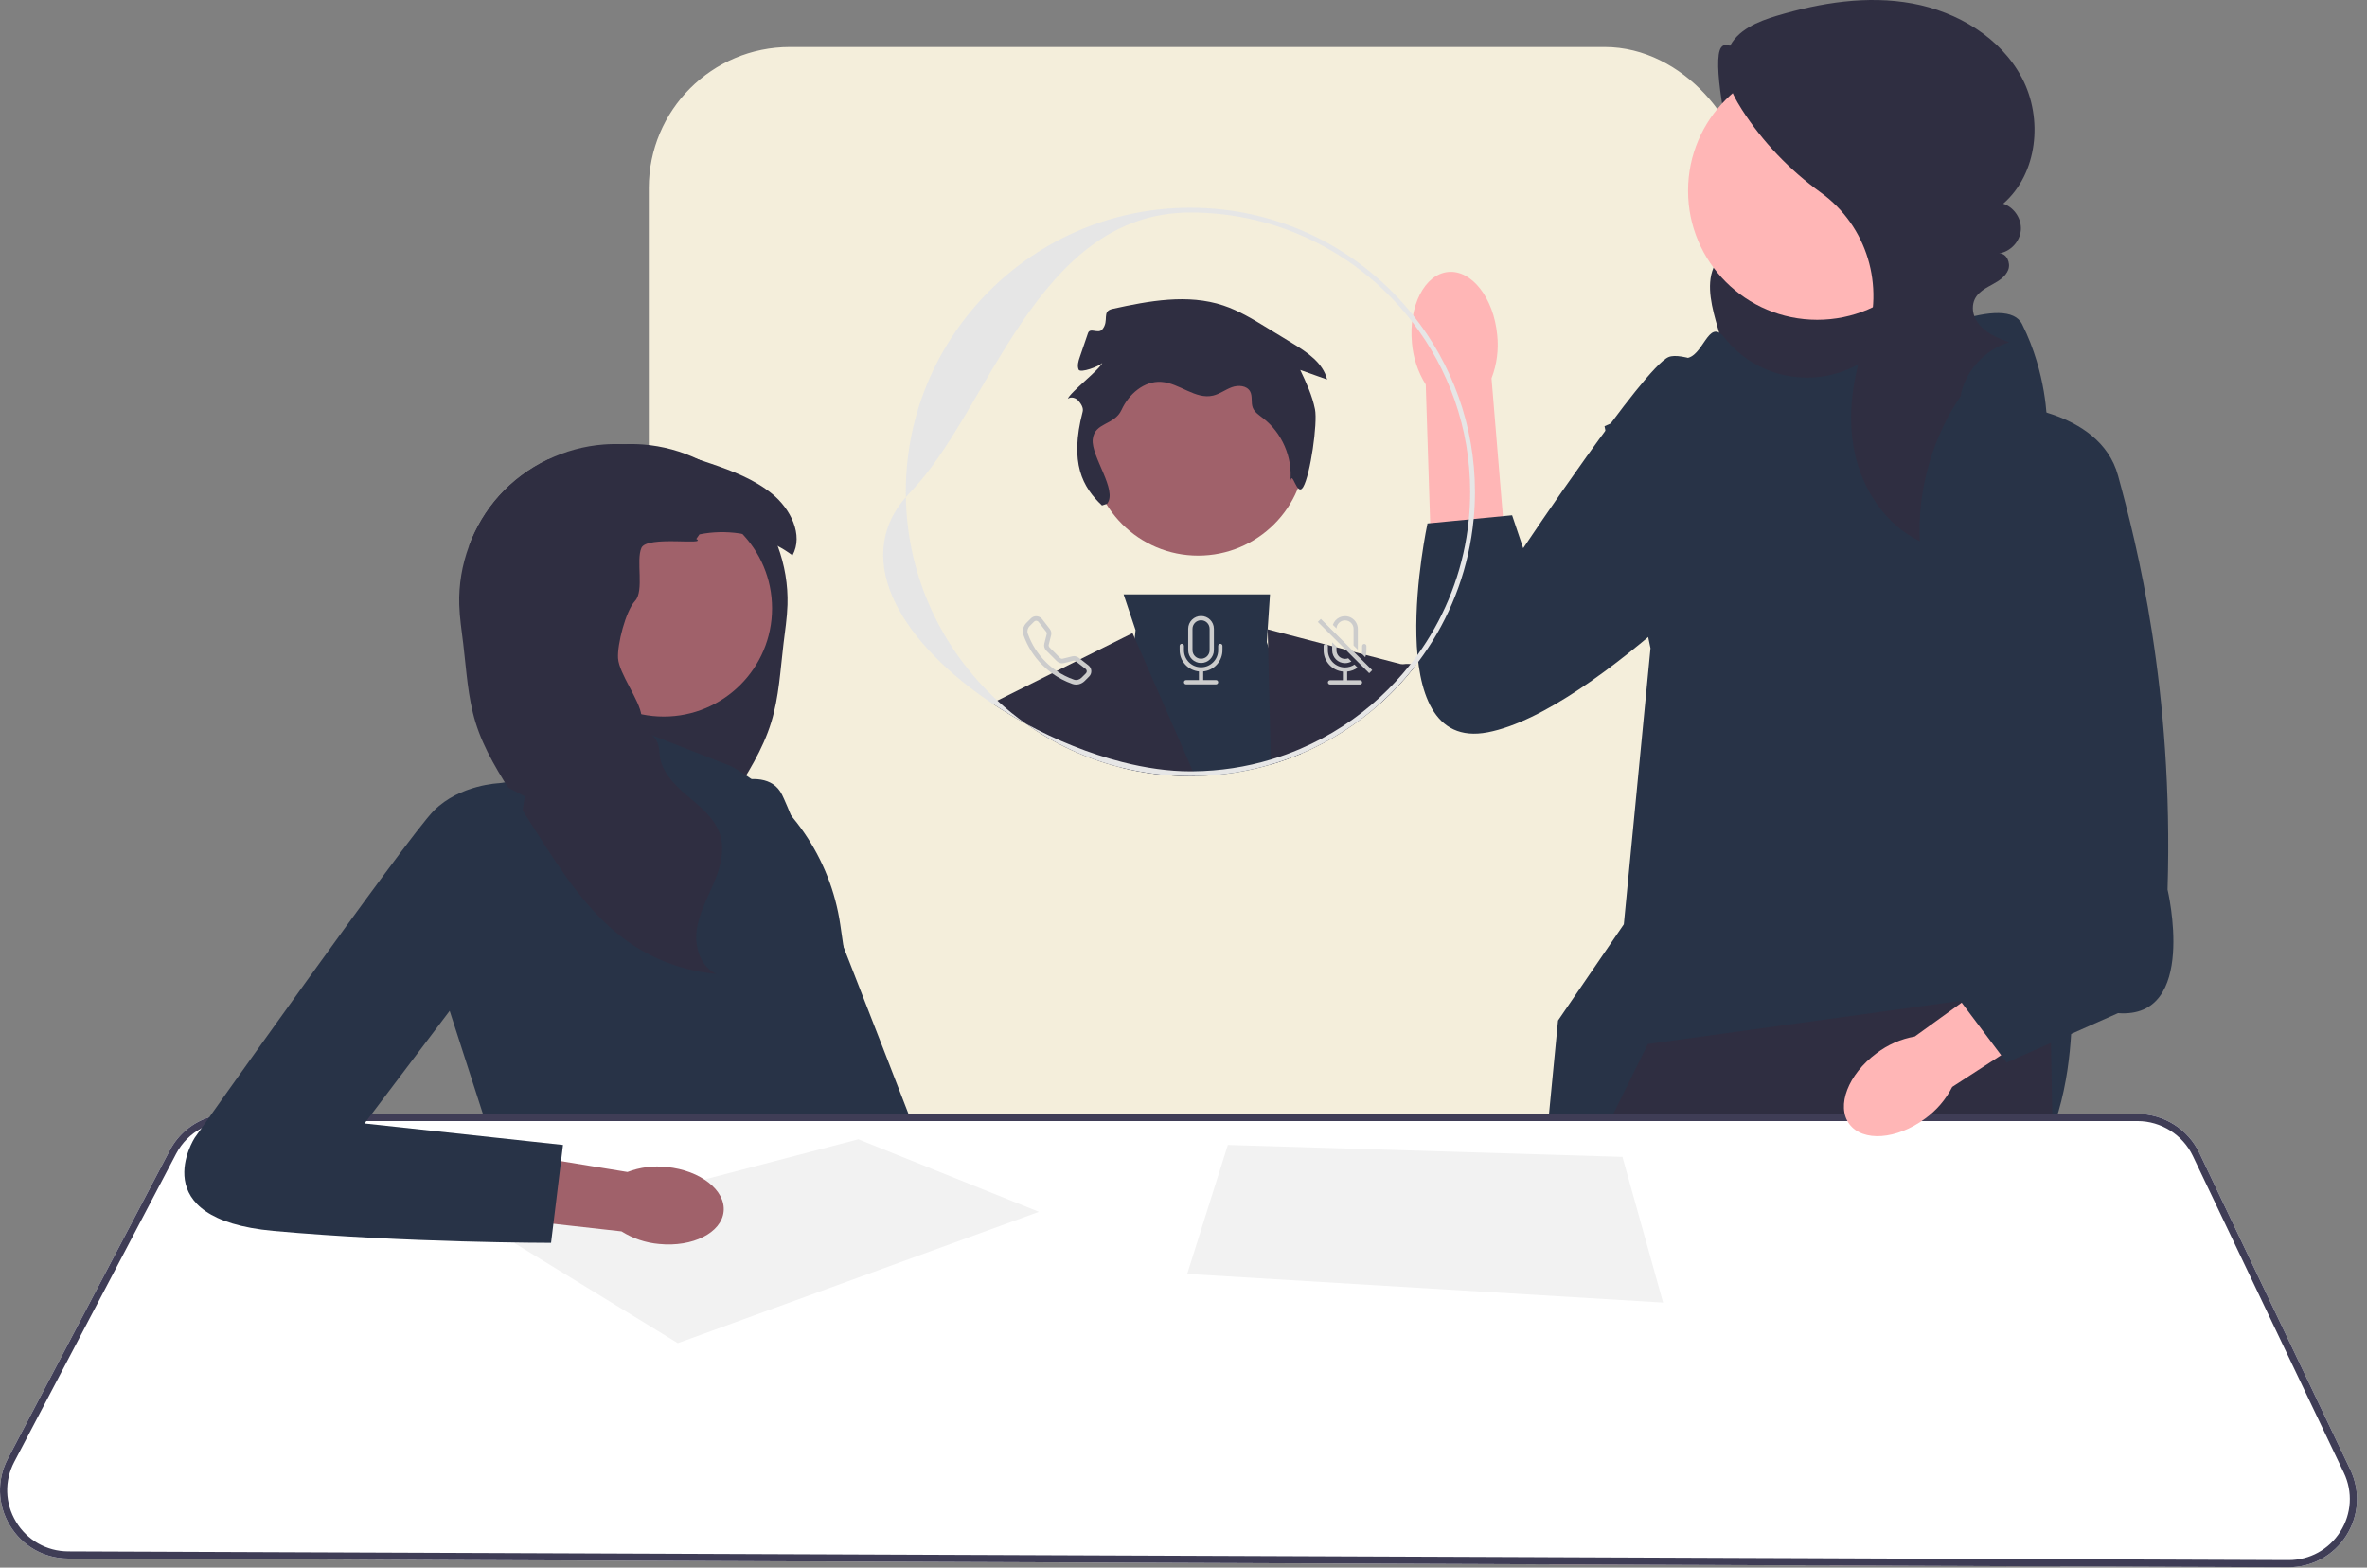<svg width="151" height="100" viewBox="0 0 151 100" fill="none" xmlns="http://www.w3.org/2000/svg">
<rect x="0" y="0" width="151" height="100" fill="#808080" stroke="none"/>
<rect x="41.889" y="3.499" width="68.983" height="76.181" rx="8.5" fill="#F4EEDB" stroke="#F4EEDB"/>
<g clip-path="url(#clip0_2757_9212)">
<path d="M113.093 3.862C111.957 4.5 110.123 1.979 109.708 3.212C109.293 4.445 110.299 9.421 110.818 10.614C111.076 11.208 111.441 11.75 111.694 12.345C111.947 12.941 112.083 13.625 111.859 14.232C111.47 15.288 110.184 15.718 109.547 16.646C108.805 17.727 109.104 19.184 109.451 20.448C109.751 21.538 110.069 22.637 110.645 23.61C111.221 24.582 112.089 25.429 113.174 25.751C114.555 26.161 116.031 25.674 117.362 25.124C118.642 24.596 119.908 23.997 120.997 23.141C122.086 22.286 122.994 21.151 123.375 19.821C123.852 18.153 123.453 16.328 122.627 14.802C121.8 13.276 120.577 12.004 119.323 10.804C117.21 8.783 114.961 6.902 112.597 5.181L113.093 3.862Z" fill="#2F2E41"/>
<path d="M129.987 89.456L128.914 99.45L128.866 99.907L116.732 99.86L116.668 99.402L115.384 90.243L129.987 89.456Z" fill="#FFB6B6"/>
<path d="M111.435 99.382C111.435 99.533 111.434 99.685 111.432 99.839L98.836 99.79L98.795 99.332L98.019 90.638L111.043 89.061C111.043 89.061 111.463 93.672 111.435 99.382Z" fill="#FFB6B6"/>
<path d="M110.033 21.568C112.034 24.084 115.562 24.814 118.408 23.316C122.472 21.177 128.02 18.727 129.001 20.685C130.58 23.838 130.58 26.898 130.58 26.898L132.158 63.642C132.158 63.642 132.948 78.478 123.081 77.168C113.213 75.859 97.821 81.376 97.821 81.376L99.393 65.098L103.591 58.961L105.292 41.353L102.359 27.188L105.912 25.611C105.912 25.611 106.306 22.853 107.49 22.853C108.674 22.853 108.96 20.203 110.001 21.528C110.012 21.541 110.022 21.554 110.033 21.568Z" fill="#283347"/>
<path d="M131.439 99.918L128.866 99.907L116.732 99.86L115.153 99.854L115.062 99.396L112.621 87.091L112.239 99.385L112.225 99.842L111.432 99.839L98.836 99.79L97.933 99.786L97.93 99.329L97.877 90.639L97.828 82.593L97.82 81.376L97.822 81.374L101.593 73.74L102.693 71.513L102.919 71.056L105.122 66.597L125.056 63.842L125.361 63.799L130.777 63.051L130.817 65.267L130.84 66.526L130.921 71.056L130.93 71.513L130.939 72.036L131.43 99.46L131.439 99.918Z" fill="#2F2E41"/>
<path d="M115.93 20.399C120.483 20.399 124.173 16.714 124.173 12.169C124.173 7.623 120.483 3.938 115.93 3.938C111.378 3.938 107.688 7.623 107.688 12.169C107.688 16.714 111.378 20.399 115.93 20.399Z" fill="#FFB6B6"/>
<path d="M125.222 25.058C123.298 27.799 122.314 31.185 122.471 34.528C120.289 33.472 118.817 31.243 118.316 28.875C117.815 26.508 118.197 24.021 119.002 21.739C119.01 21.716 119.019 21.693 119.027 21.67C120.249 18.244 119.113 14.415 116.16 12.285C114.169 10.848 112.441 9.046 111.116 6.98C110.367 5.813 109.731 4.35 110.29 3.083C110.805 1.914 112.136 1.368 113.361 1.003C116.158 0.169 119.13 -0.306 122.001 0.222C124.871 0.75 127.635 2.398 128.992 4.979C130.349 7.56 129.993 11.082 127.791 12.995C128.486 13.219 128.977 13.954 128.918 14.681C128.859 15.407 128.255 16.054 127.534 16.163C128.005 16.147 128.282 16.766 128.115 17.206C127.947 17.645 127.514 17.918 127.101 18.144C126.512 18.467 125.86 18.804 125.857 19.648C125.856 19.986 125.977 20.314 126.175 20.589C126.653 21.256 127.426 21.556 128.169 21.838C126.596 22.3 125.342 23.704 125.061 25.317L125.222 25.058Z" fill="#2F2E41"/>
<path d="M90.074 21.875C89.849 19.518 90.884 17.492 92.386 17.349C93.888 17.207 95.288 19.001 95.512 21.359C95.615 22.299 95.491 23.25 95.15 24.133L95.976 34.129L91.27 34.417L90.955 24.532C90.453 23.729 90.151 22.818 90.074 21.875Z" fill="#FFB6B6"/>
<path d="M115.714 26.617C115.714 26.617 108.026 22.101 106.443 22.778C104.86 23.455 97.171 34.971 97.171 34.971L96.464 32.87L91.065 33.391C91.065 33.391 87.899 48.068 94.909 46.713C101.92 45.358 113.453 32.713 113.453 32.713L115.714 26.617Z" fill="#283347"/>
<path d="M44.38 50.882C44.38 50.882 48.722 48.34 49.891 50.697C51.06 53.053 61.861 81.165 61.861 81.165L54.901 82.518L44.38 50.882Z" fill="#283347"/>
<path d="M34.912 34.089L35.116 34.38C34.353 34.819 34.241 35.929 34.599 36.734C34.956 37.539 35.649 38.136 36.248 38.782C36.847 39.429 37.393 40.23 37.337 41.11C37.275 42.099 36.467 42.913 36.355 43.898C36.192 45.333 37.53 46.591 37.463 48.033C37.413 49.135 36.565 50.02 35.724 50.734C35.065 51.294 34.348 51.857 33.904 52.58C33.782 52.779 33.68 52.991 33.605 53.219C33.273 54.244 33.587 55.362 34.008 56.354C34.428 57.346 34.963 58.314 35.095 59.383C35.225 60.452 34.821 61.686 33.836 62.125C35.798 61.957 37.713 61.273 39.337 60.163C39.484 60.062 39.626 59.96 39.767 59.854C42.071 58.122 43.689 55.62 45.246 53.182C45.374 52.982 45.502 52.78 45.631 52.58C45.976 52.037 46.323 51.496 46.67 50.953C47.659 49.403 48.661 47.829 49.2 46.073C49.696 44.453 49.78 42.742 49.983 41.06C50.082 40.236 50.212 39.414 50.237 38.585C50.276 37.309 50.058 36.028 49.613 34.83C49.178 33.653 48.525 32.556 47.684 31.622C46.822 30.665 45.767 29.887 44.608 29.327C43.484 28.785 42.262 28.448 41.017 28.354C40.599 28.323 40.183 28.318 39.767 28.337C38.126 28.404 36.504 28.818 34.927 29.327C33.767 29.887 32.712 30.665 31.851 31.622C31.009 32.556 30.356 33.653 29.921 34.83C31.433 34.024 33.23 33.746 34.912 34.089Z" fill="#2F2E41"/>
<path d="M46.672 48.891L38.892 45.844L38.694 48.891L31.873 49.958L28.67 64.43L31.568 73.418L53.233 74.027L52.47 70.98C52.47 70.98 55.979 67.019 53.843 60.621L53.606 58.993C52.985 54.735 50.425 51.005 46.672 48.891Z" fill="#283347"/>
<path d="M42.342 45.708C46.159 45.708 49.253 42.618 49.253 38.807C49.253 34.996 46.159 31.906 42.342 31.906C38.525 31.906 35.431 34.996 35.431 38.807C35.431 42.618 38.525 45.708 42.342 45.708Z" fill="#A0616A"/>
<path d="M29.297 38.585C29.322 39.414 29.452 40.236 29.551 41.06C29.754 42.742 29.838 44.453 30.334 46.073C30.873 47.829 31.875 49.403 32.864 50.953C33.211 51.496 33.558 52.037 33.904 52.58C34.032 52.78 34.16 52.982 34.288 53.182C35.845 55.62 37.463 58.122 39.767 59.854C39.908 59.96 40.05 60.062 40.197 60.163C41.821 61.273 43.736 61.957 45.698 62.125C44.713 61.686 44.309 60.452 44.439 59.383C44.571 58.314 45.106 57.346 45.526 56.354C45.948 55.362 46.261 54.244 45.929 53.219C45.854 52.991 45.752 52.779 45.631 52.58C45.186 51.857 44.469 51.294 43.811 50.734C42.969 50.02 42.121 49.135 42.071 48.034C42.004 46.591 41.081 47.074 40.919 45.64C40.806 44.655 39.491 42.976 39.428 41.987C39.373 41.107 39.913 38.98 40.512 38.333C41.111 37.687 40.561 35.756 40.919 34.95C41.277 34.145 45.181 34.819 44.418 34.38L44.622 34.089C46.304 33.746 48.101 34.024 49.613 34.83C49.943 35.005 50.257 35.204 50.555 35.428C51.275 34.116 50.421 32.45 49.26 31.504C48.123 30.576 46.721 30.04 45.331 29.568C45.091 29.487 44.85 29.406 44.608 29.327C43.03 28.818 41.408 28.404 39.767 28.337C39.351 28.318 38.935 28.323 38.518 28.354C37.272 28.448 36.05 28.785 34.927 29.327C33.767 29.887 32.712 30.665 31.851 31.622C31.009 32.556 30.356 33.653 29.921 34.83C29.476 36.028 29.258 37.309 29.297 38.585Z" fill="#2F2E41"/>
<path d="M149.935 93.75L140.302 73.539C139.583 72.031 138.038 71.056 136.364 71.056H14.691C14.229 71.056 13.778 71.128 13.354 71.265C12.282 71.608 11.37 72.357 10.829 73.387L0.504 93.041C-0.21 94.399 -0.163 95.995 0.63 97.308C1.422 98.623 2.812 99.412 4.348 99.418L97.933 99.785L98.836 99.79L111.432 99.839L112.225 99.842L115.153 99.854L116.732 99.86L128.866 99.907L131.439 99.918L145.98 99.974H145.999C147.5 99.974 148.874 99.219 149.68 97.953C150.489 96.681 150.583 95.109 149.935 93.75Z" fill="white"/>
<path d="M149.935 93.75L140.302 73.539C139.583 72.031 138.038 71.056 136.364 71.056H14.691C14.229 71.056 13.778 71.128 13.354 71.265C12.282 71.608 11.37 72.357 10.829 73.387L0.504 93.041C-0.21 94.399 -0.163 95.995 0.63 97.308C1.422 98.623 2.812 99.412 4.348 99.418L97.933 99.785L98.836 99.79L111.432 99.839L112.225 99.842L115.153 99.854L116.732 99.86L128.866 99.907L131.439 99.918L145.98 99.974H145.999C147.5 99.974 148.874 99.219 149.68 97.953C150.489 96.681 150.583 95.109 149.935 93.75ZM149.294 97.708C148.572 98.843 147.343 99.517 145.999 99.517H145.982L131.43 99.46L128.914 99.45L116.668 99.402L115.062 99.395L112.239 99.385L111.435 99.382L98.795 99.332L97.93 99.328L4.35 98.961C2.975 98.955 1.73 98.25 1.023 97.074C0.313 95.898 0.27 94.469 0.91 93.253L11.235 73.6C11.607 72.892 12.175 72.331 12.854 71.97C13.408 71.675 14.036 71.513 14.691 71.513H136.364C137.862 71.513 139.245 72.386 139.888 73.736L149.521 93.945C150.103 95.163 150.017 96.57 149.294 97.708Z" fill="#3F3D56"/>
<path d="M43.24 85.681L66.277 77.302L54.758 72.676L31.797 78.673L43.24 85.681Z" fill="#F2F2F2"/>
<path d="M78.329 73.037L75.736 81.263L106.096 83.091L103.503 73.798L78.329 73.037Z" fill="#F2F2F2"/>
<path d="M42.542 74.444C44.677 74.655 46.298 75.926 46.163 77.283C46.028 78.639 44.188 79.567 42.053 79.355C41.199 79.282 40.374 79.006 39.649 78.55L30.616 77.54L31.181 73.318L40.026 74.761C40.827 74.456 41.69 74.347 42.542 74.444Z" fill="#A0616A"/>
<path d="M33.475 50.795L31.873 49.958C31.873 49.958 29.356 50.034 27.678 51.709C26 53.385 12.421 72.58 12.421 72.58C12.421 72.58 9.065 77.759 17.456 78.521C25.847 79.282 35.154 79.282 35.154 79.282L35.916 73.037L23.254 71.666L32.121 59.936L33.475 50.795Z" fill="#283347"/>
<path d="M81.08 48.766C79.541 49.222 77.915 49.479 76.235 49.504C76.136 49.507 76.037 49.508 75.937 49.508C74.418 49.508 72.942 49.321 71.531 48.967L71.568 48.606L72.389 40.702L72.441 40.196L71.679 37.915H81.019L80.87 40.144L80.815 40.956L80.896 41.213L82.955 47.767L83.047 48.059C82.409 48.332 81.753 48.568 81.08 48.766Z" fill="#283347"/>
<path d="M71.531 48.967C69.314 48.414 67.258 47.452 65.447 46.167C64.701 45.764 63.976 45.326 63.282 44.863L63.625 44.691L72.25 40.385L72.389 40.701L76.102 49.202L76.235 49.504C76.136 49.507 76.036 49.508 75.937 49.508C74.418 49.508 72.942 49.321 71.531 48.967Z" fill="#2F2E41"/>
<path d="M90.321 42.429C90.283 42.481 90.243 42.531 90.203 42.581C89.56 43.398 88.846 44.157 88.074 44.85L88.067 44.443L88.046 42.946C88.046 42.946 88.662 42.496 89.424 42.379C89.605 42.35 89.796 42.341 89.988 42.362C90.1 42.373 90.21 42.394 90.321 42.429Z" fill="#2F2E41"/>
<path d="M88.074 44.849C86.597 46.179 84.9 47.27 83.047 48.059C82.409 48.332 81.753 48.568 81.08 48.766L81.073 48.451L80.896 41.213L80.87 40.144L89.424 42.379L89.879 42.497L90.204 42.581C89.56 43.398 88.846 44.156 88.074 44.849Z" fill="#2F2E41"/>
<path d="M76.437 35.444C80.221 35.444 83.289 32.381 83.289 28.602C83.289 24.824 80.221 21.761 76.437 21.761C72.653 21.761 69.585 24.824 69.585 28.602C69.585 32.381 72.653 35.444 76.437 35.444Z" fill="#A0616A"/>
<path d="M81.073 48.451C79.496 48.926 77.828 49.187 76.103 49.202L76.235 49.503C77.915 49.479 79.541 49.222 81.081 48.766L81.073 48.451ZM63.626 44.691C60.109 41.446 57.877 36.834 57.787 31.709C54.197 35.859 57.764 41.184 63.283 44.863C63.977 45.326 64.701 45.764 65.448 46.167C64.808 45.715 64.2 45.221 63.626 44.691ZM90.145 20.105C86.816 15.931 81.685 13.252 75.938 13.252C65.928 13.252 57.783 21.384 57.783 31.38C57.783 31.489 57.784 31.599 57.787 31.709C57.882 31.598 57.983 31.488 58.088 31.38C63.123 26.2 66.096 13.556 75.938 13.556C81.691 13.556 86.817 16.288 90.084 20.521C92.406 23.528 93.788 27.296 93.788 31.38C93.788 31.973 93.759 32.559 93.701 33.136C93.664 33.52 93.614 33.901 93.552 34.277C93.097 37.042 92.003 39.597 90.427 41.78C90.285 41.978 90.139 42.171 89.989 42.362C89.953 42.408 89.917 42.453 89.879 42.497C89.324 43.191 88.718 43.841 88.068 44.443C86.578 45.826 84.851 46.956 82.956 47.767C82.346 48.03 81.717 48.259 81.073 48.451C79.496 48.926 77.828 49.187 76.103 49.202C76.048 49.203 75.993 49.203 75.938 49.203C74.556 49.203 73.074 48.992 71.568 48.606C69.512 48.081 67.408 47.234 65.448 46.167C67.258 47.452 69.315 48.414 71.532 48.967C72.943 49.321 74.418 49.508 75.938 49.508C76.037 49.508 76.136 49.507 76.235 49.503C77.915 49.479 79.541 49.222 81.081 48.766C81.754 48.568 82.41 48.332 83.047 48.059C84.901 47.27 86.598 46.179 88.074 44.849C88.846 44.156 89.56 43.398 90.204 42.581C90.244 42.531 90.284 42.481 90.322 42.429C90.374 42.362 90.425 42.293 90.476 42.225C92.201 39.929 93.391 37.211 93.864 34.258C93.925 33.878 93.974 33.494 94.011 33.106C94.066 32.538 94.093 31.962 94.093 31.38C94.093 27.122 92.616 23.202 90.145 20.105Z" fill="#E6E6E6"/>
<path d="M70.3 32.242C69.068 31.08 68.208 29.541 69.068 26.259C69.132 26.015 68.961 25.753 68.795 25.562C68.629 25.371 68.316 25.283 68.12 25.441C68.26 25.029 70.18 23.558 70.32 23.146C70.156 23.363 68.908 23.827 68.808 23.575C68.708 23.323 68.795 23.039 68.883 22.782L69.407 21.251C69.539 20.866 70.059 21.326 70.32 21.013C70.787 20.453 70.254 19.862 70.967 19.705C73.3 19.19 75.775 18.731 78.042 19.486C79.032 19.816 79.933 20.363 80.823 20.907L82.454 21.901C83.389 22.471 84.405 23.147 84.661 24.211L82.949 23.6C83.33 24.411 83.715 25.232 83.889 26.11C84.064 26.989 83.592 30.297 83.135 31.067C82.734 31.744 82.45 29.926 82.317 30.702C82.469 29.178 81.782 27.597 80.564 26.667C80.314 26.476 80.029 26.292 79.918 25.999C79.794 25.671 79.919 25.277 79.749 24.97C79.539 24.589 78.99 24.552 78.58 24.702C78.171 24.852 77.813 25.133 77.388 25.234C76.264 25.501 75.241 24.439 74.087 24.36C72.988 24.284 72.005 25.142 71.549 26.143C71.092 27.144 69.828 26.927 69.71 28.021C69.591 29.114 71.317 31.278 70.625 32.134L70.3 32.242Z" fill="#2F2E41"/>
<path d="M69.436 42.443L68.925 42.045L68.806 41.953C68.691 41.864 68.54 41.833 68.398 41.868L67.8 42.017C67.738 42.033 67.67 42.014 67.625 41.969L66.953 41.298C66.908 41.253 66.889 41.186 66.905 41.123L67.054 40.526C67.091 40.384 67.059 40.235 66.969 40.119L66.479 39.49C66.467 39.475 66.453 39.46 66.439 39.446C66.253 39.26 65.953 39.26 65.766 39.446L65.484 39.728C65.281 39.929 65.193 40.232 65.292 40.512C65.545 41.231 65.957 41.885 66.499 42.423C66.691 42.615 66.897 42.791 67.115 42.95C67.512 43.236 67.948 43.465 68.412 43.628C68.694 43.727 68.996 43.638 69.198 43.437L69.48 43.154C69.683 42.953 69.661 42.619 69.436 42.443ZM69.274 42.95L68.992 43.232C68.859 43.363 68.673 43.411 68.508 43.353C68.119 43.218 67.751 43.032 67.411 42.8C67.158 42.631 66.921 42.435 66.705 42.217C66.195 41.71 65.806 41.094 65.567 40.416C65.509 40.252 65.557 40.066 65.689 39.934L65.972 39.652C65.977 39.646 65.983 39.641 65.989 39.636C66.07 39.574 66.186 39.588 66.249 39.668L66.738 40.298C66.773 40.342 66.786 40.401 66.772 40.456L66.622 41.053C66.581 41.215 66.63 41.387 66.748 41.504L67.419 42.174C67.536 42.293 67.709 42.34 67.87 42.299L68.468 42.15C68.523 42.136 68.583 42.148 68.627 42.184L68.635 42.19L69.257 42.672C69.263 42.677 69.269 42.683 69.274 42.688C69.347 42.761 69.347 42.877 69.274 42.95Z" fill="#CCCCCC"/>
<path d="M75.391 41.066C75.467 41.066 75.528 41.127 75.528 41.202V41.475C75.528 42.077 76.017 42.565 76.62 42.565C77.223 42.565 77.712 42.077 77.712 41.475V41.202C77.712 41.127 77.773 41.066 77.849 41.066C77.924 41.066 77.985 41.127 77.985 41.202V41.475C77.985 42.175 77.454 42.761 76.757 42.831V43.383H77.576C77.651 43.383 77.712 43.444 77.712 43.519C77.712 43.594 77.651 43.656 77.576 43.656H75.664C75.589 43.656 75.528 43.594 75.528 43.519C75.528 43.444 75.589 43.383 75.664 43.383H76.484V42.831C75.786 42.761 75.255 42.175 75.255 41.475V41.202C75.255 41.127 75.316 41.066 75.391 41.066Z" fill="#CCCCCC"/>
<path d="M76.62 39.294C76.168 39.294 75.8 39.659 75.8 40.112V41.475C75.8 41.926 76.168 42.292 76.62 42.292C77.073 42.292 77.439 41.926 77.439 41.475V40.112C77.439 39.659 77.073 39.294 76.62 39.294ZM77.166 41.475C77.166 41.775 76.922 42.02 76.62 42.02C76.318 42.02 76.074 41.775 76.074 41.475V40.112C76.074 39.81 76.318 39.566 76.62 39.566C76.922 39.566 77.166 39.81 77.166 40.112V41.475Z" fill="#CCCCCC"/>
<path d="M86.068 39.347C85.639 39.202 85.174 39.431 85.029 39.859L85.26 40.089C85.275 39.8 85.516 39.573 85.807 39.574C86.108 39.576 86.352 39.821 86.35 40.121V41.178L86.623 41.451V40.121C86.623 39.772 86.399 39.46 86.068 39.347ZM86.761 43.393H85.942V42.84C86.181 42.817 86.41 42.731 86.605 42.589L86.408 42.392C86.236 42.508 86.028 42.575 85.804 42.575C85.201 42.575 84.712 42.086 84.712 41.484V41.212C84.712 41.187 84.706 41.163 84.692 41.143C84.669 41.104 84.626 41.076 84.576 41.076C84.552 41.076 84.529 41.082 84.509 41.094C84.468 41.117 84.439 41.161 84.439 41.212V41.484C84.439 42.184 84.971 42.77 85.668 42.84V43.393H84.849C84.773 43.393 84.712 43.454 84.712 43.529C84.712 43.605 84.773 43.666 84.849 43.666H86.761C86.835 43.666 86.897 43.605 86.897 43.529C86.897 43.454 86.835 43.393 86.761 43.393ZM87.034 41.076C86.958 41.076 86.897 41.137 86.897 41.212V41.484C86.897 41.558 86.889 41.631 86.875 41.702L86.889 41.716L87.096 41.925C87.112 41.877 87.125 41.83 87.136 41.782C87.159 41.685 87.17 41.587 87.17 41.484V41.212C87.17 41.137 87.109 41.076 87.034 41.076Z" fill="#CCCCCC"/>
<path d="M86.367 41.581L84.263 39.48L84.07 39.673L85.842 41.443L87.347 42.944L87.539 42.75L86.367 41.581ZM86.006 41.992C85.726 42.103 85.409 41.966 85.298 41.686C85.272 41.622 85.258 41.553 85.258 41.484V41.245L84.985 40.973V41.484C84.985 41.935 85.353 42.303 85.804 42.303C85.946 42.303 86.086 42.266 86.21 42.196L86.006 41.992Z" fill="#CCCCCC"/>
<path d="M122.806 71.358C120.995 72.701 118.833 72.856 117.978 71.705C117.122 70.554 117.896 68.533 119.708 67.189C120.425 66.643 121.262 66.276 122.15 66.119L129.895 60.526L132.446 64.211L124.54 69.334C124.132 70.137 123.538 70.831 122.806 71.358Z" fill="#FFB6B6"/>
<path d="M127.686 25.808C127.686 25.808 133.934 26.005 135.118 30.34C136.302 34.676 138.671 43.916 138.276 56.745C138.276 56.745 140.249 65.021 135.118 64.627L128.014 67.78L123.278 61.474L127.225 56.745L127.686 25.808Z" fill="#283347"/>
</g>
<defs>
<clipPath id="clip0_2757_9212">
<rect width="150.362" height="99.974" fill="white"/>
</clipPath>
</defs>
</svg>
